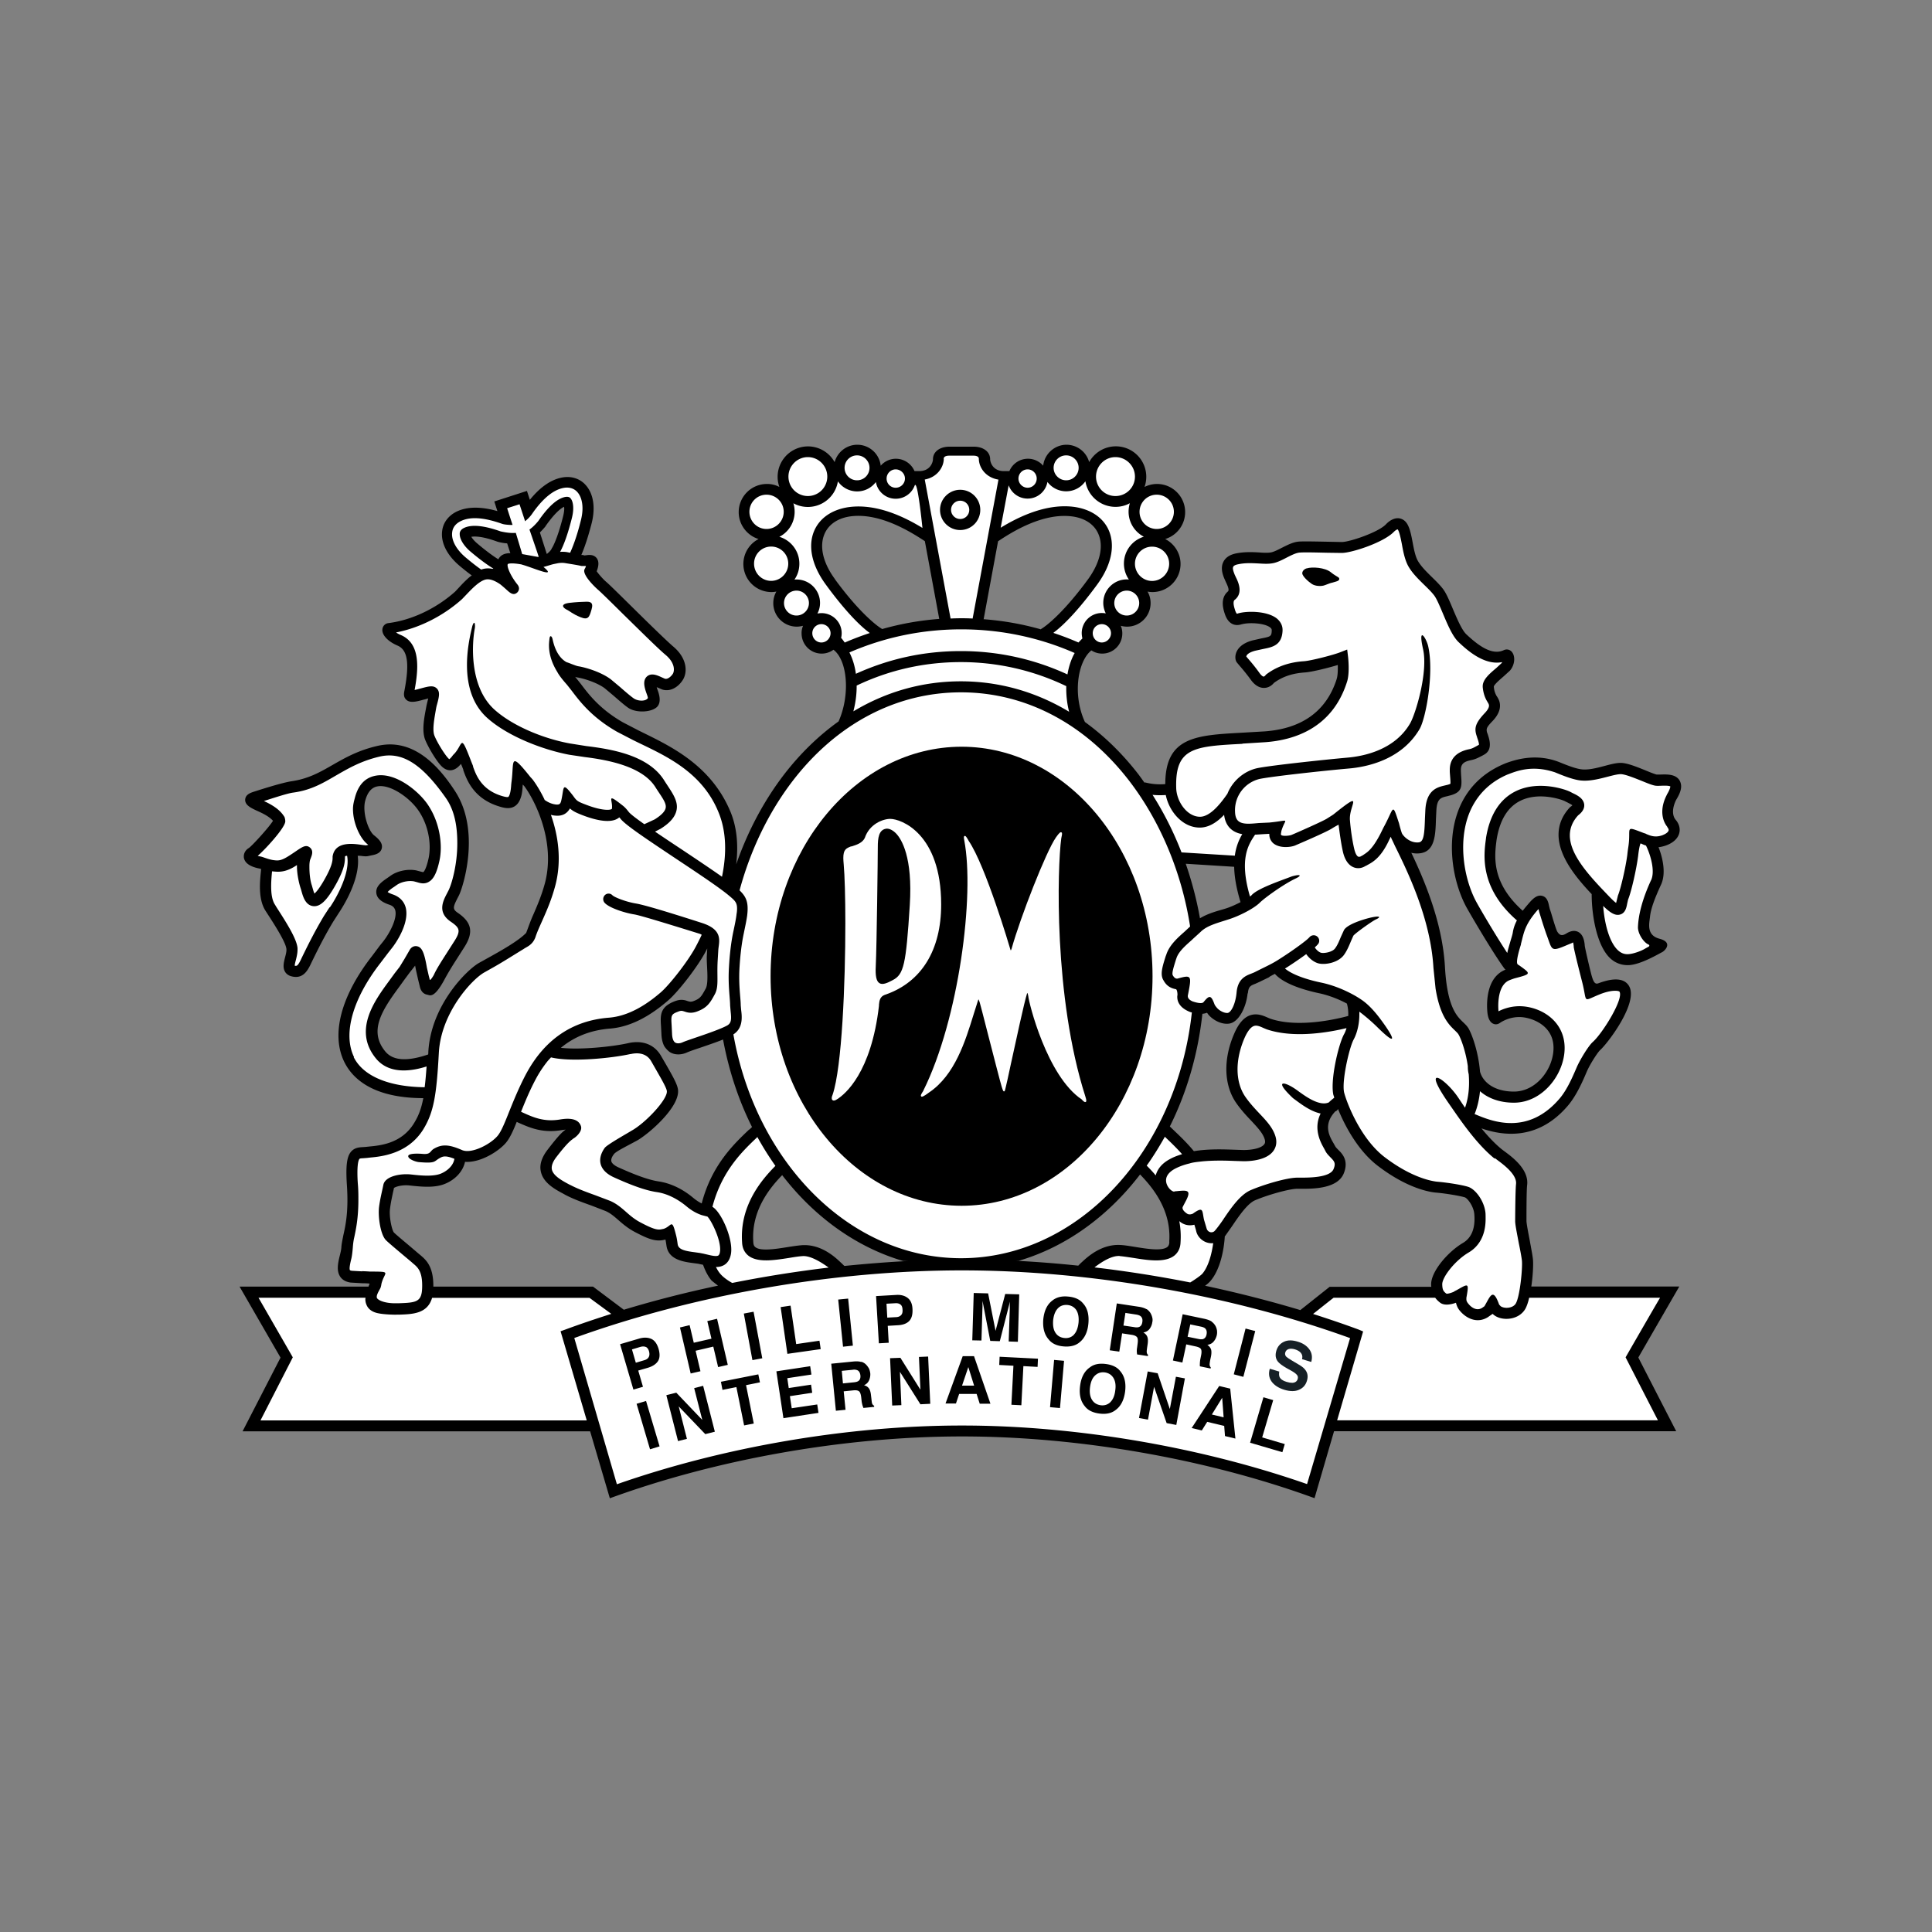 <svg xmlns="http://www.w3.org/2000/svg" id="Layer_1" viewBox="0 0 200 200"><rect x="0" y="0" width="200" height="200" fill="#808080" stroke="none"/><defs><style>.cls-2{fill:#fff}</style></defs><path d="M173.19 84.02c0-.41.14-.86.33-1.23.24-.39.51-.9.51-1.39 0-.2-.05-.4-.15-.59-.4-.69-1.32-.65-1.99-.63h-.4c-.18-.04-.65-.22-1.1-.41-.81-.33-1.72-.7-2.37-.78-.52-.07-1.17.1-1.92.3-.79.21-1.68.44-2.39.35-.65-.08-1.54-.44-2.33-.76-2.18-.84-4.18-.38-5.56.15-2.01.82-3.51 2.15-4.45 3.96-1.83 3.55-1.06 8.14.42 10.9.63 1.13 2.8 4.81 3.95 6.38.03.04.08.08.12.12h-.04c-1.64.67-1.88 2.61-1.88 3.71 0 .38.03.66.04.75.07.61.28.99.61 1.13.22.1.47.06.67-.08 0 0 .98-.73 2.33-.6 1.12.11 3.23.9 3.23 3.18 0 2.14-1.76 4.52-4.1 4.52-2.03 0-3.22-.97-3.51-2.07-.18-2.16-.89-4-1.22-4.52-.15-.23-.34-.41-.54-.6-.65-.63-1.64-1.58-1.87-5.73-.26-4.58-2.12-8.94-3.48-11.8.29.07.59.09.91.05 1.54-.19 1.59-1.91 1.64-3.57l.04-.82c.06-1.27.46-1.37 1.14-1.52l.41-.11c.88-.27 1.05-.67 1.05-1.36 0-.21-.02-.45-.04-.72l-.02-.41v-.12c0-.66.37-.87 1.05-1.01l.13-.03c.41-.1.61-.22 1.03-.43l.18-.1c.48-.26.61-.66.61-1.06s-.13-.78-.22-1.06l-.03-.08a.951.951 0 0 1-.08-.37c0-.22.14-.44.64-.95.57-.61.74-1.14.74-1.56 0-.46-.21-.78-.31-.94l-.03-.04c-.12-.21-.27-.51-.3-1 .05-.23.69-.77 1-1.04l.66-.6c.3-.34.45-.79.45-1.18 0-.3-.08-.57-.23-.75a.684.684 0 0 0-.89-.17l.05-.03c-1.26.61-2.74-.56-3.9-1.65-.46-.45-.94-1.58-1.37-2.59-.38-.9-.7-1.68-1.07-2.14-.32-.41-.72-.8-1.11-1.18-.54-.53-1.09-1.07-1.43-1.64-.29-.48-.44-1.28-.57-1.98-.14-.74-.28-1.43-.56-1.89-.27-.44-.63-.55-.87-.58-.69-.06-1.24.53-1.35.65-.83.83-3.76 1.81-4.55 1.81l-1.44-.03c-1.09-.02-2.32-.05-2.94-.02-.62.03-1.23.35-1.83.65-.41.21-.84.43-1.15.48-.31.05-.71.04-1.18 0-.67-.04-1.51-.08-2.41.1-.63.13-1.06.41-1.29.84-.36.67-.06 1.42.09 1.78l.15.34c.25.52.36.85.21.98-.81.69-.48 1.79-.37 2.16.12.4.33.94.81 1.19.31.16.66.16 1.06.02l-.04.02c.73-.2 2.32-.13 2.91.33.16.12.17.22.17.31-.02.61-.1.64-1.08.83l-.89.2c-1.11.29-1.54.84-1.7 1.25-.14.37-.13.78.06 1.04l.26.31c.41.47.8.95 1.17 1.46.51.72 1.04.87 1.39.86.44 0 .8-.25 1.01-.51 1.14-.85 2.38-1.03 3.23-1.09.7-.05 2.33-.45 3.39-.77v.34c0 .42-.03.82-.11 1.08l-.04.14c-1.08 3.24-3.57 5.02-7.39 5.31l-2.39.14c-4.76.26-7.93.43-7.93 5.32-.71.06-1.42 0-2.11-.18l-.04.04c-.19-.27-.39-.55-.59-.82-1.67-2.17-3.55-4-5.58-5.47-1.31-2.85-.73-6.31.67-7.41.33.21.7.33 1.12.33 1.15 0 2.08-.93 2.08-2.09 0-.28-.05-.55-.16-.79a2.433 2.433 0 0 0 3.09-2.34c0-.44-.11-.85-.32-1.2.16.03.33.05.51.05 1.61 0 2.91-1.31 2.91-2.91 0-1.12-.65-2.1-1.59-2.58a2.913 2.913 0 0 0-.84-5.7c-.46 0-.91.11-1.3.31a3.15 3.15 0 0 0-5.73-2.57 2.436 2.436 0 0 0-2.34-1.8c-1.25 0-2.29.96-2.42 2.17a2.084 2.084 0 0 0-3.5.56h-.56c-1.19 0-1.43-.97-1.43-1.23 0-.77-.7-1.3-1.7-1.3h-2.52c-1 0-1.7.53-1.7 1.3 0 .26-.24 1.23-1.44 1.23h-.47a2.098 2.098 0 0 0-1.93-1.28c-.62 0-1.19.28-1.57.72a2.437 2.437 0 0 0-2.42-2.17c-1.12 0-2.06.76-2.35 1.8a3.16 3.16 0 0 0-2.75-1.63 3.15 3.15 0 0 0-2.97 4.2c-.4-.21-.85-.32-1.3-.31a2.92 2.92 0 0 0-2.91 2.91c0 1.31.87 2.43 2.06 2.79a2.906 2.906 0 0 0 1.33 5.49c.18 0 .34-.02.51-.05-.21.36-.32.77-.32 1.2 0 1.34 1.09 2.43 2.43 2.43.23 0 .45-.04.65-.09-.1.25-.16.52-.15.79 0 1.16.93 2.09 2.08 2.09.46 0 .88-.15 1.22-.4 1.47 1.11 1.74 4.71.53 7.42-2.07 1.48-3.98 3.33-5.67 5.53-2.09 2.73-3.76 5.9-4.93 9.27.25-2.08.05-3.92-.61-5.49-2.11-5.02-6.59-6.92-9.57-8.41l-1.54-.8c-2.41-1.38-3.57-2.93-4.34-3.95l-.54-.68s-.05-.06-.07-.08c.06.01.12.04.18.05.87.14 2.18.6 2.88 1.13l.93.78c.79.69 1.33 1.15 1.63 1.32.83.46 2.22.37 2.8-.12.25-.21.33-.51.33-.81 0-.39-.14-.78-.2-.95-.04-.11-.08-.23-.11-.34.04.02.08.04.11.05l.5.21c.88.25 1.69-.34 2.11-1.03.5-.82.4-2.23-.97-3.4-.7-.59-2.73-2.58-4.35-4.18-1.29-1.27-2.3-2.27-2.63-2.55-.3-.25-.78-.8-.98-1.09.17-.45.29-.97 0-1.36-.32-.41-.83-.34-1.1-.3 0 0-.15.02-.16.02-.03 0-.06-.02-.06-.02l-.15-.03h-.12c.32-.74.69-1.82 1.07-3.29.41-1.63.18-3.08-.64-3.97-.58-.64-1.44-.92-2.35-.77-1.47.24-2.64 1.37-3.41 2.32l-.3-.92-.59.19-2.79.9.32 1c-1.19-.34-2.88-.62-4.26.07-.83.42-1.37 1.15-1.46 2-.15 1.2.51 2.5 1.8 3.59.48.4.89.73 1.27 1-.08.05-.15.11-.21.15-.39.33-.76.71-1.08 1.06l-.43.46c-1.94 1.73-4.46 2.95-6.89 3.26-.33.03-.59.27-.64.6-.1.59.53 1.29 1.56 1.73 1.04.44 1.25 1.8.74 4.54l-.02.11c-.05.24-.14.65.18.95.35.33.87.26 1.76.01l.17-.04c.12-.03.24-.07.35-.1-.04.14-.08.34-.12.49l-.06.26-.05.27c-.12.63-.27 1.4-.27 2.11 0 .42.05.8.18 1.14.35.87 1.2 2.25 1.69 2.74.3.3.62.44.95.43.48-.03.83-.37 1.04-.63l.03-.03c.06.13.13.31.24.59v.06c.35.96 1.04 2.95 3.74 3.76.48.15 1.05.28 1.54 0 .36-.21.59-.58.74-1.15.07-.28.1-.59.12-.89 0-.07.01-.15.02-.23.05.04.1.11.17.18.97 1.33 2.44 4.26 2.44 7.5 0 .83-.1 1.69-.32 2.53-.37 1.35-.82 2.37-1.21 3.27-.29.64-.5 1.27-.73 1.87-.82.86-2.79 1.95-4.09 2.67l-.79.44c-1.26.71-4.99 4.38-5.25 9.22 0 .09 0 .18-.02.26-2.21.75-3.66.64-4.45-.33-1.68-2.07-.41-4.14 1.42-6.62l.57-.79.57-.77s.5-.62.54-.69c.03.13.05.26.08.41l.22.98.19.78c.15.68.59.81.77.84.26.04.69.48 1.82-1.64.24-.45.7-1.23 1.22-2.03l.86-1.35c.9-1.47.69-2.48-.73-3.45-.56-.38-.52-.58-.04-1.52l.15-.29c.44-.89 2.27-6.67-.39-10.77-1.85-2.86-4.47-5.52-8.02-4.71-2.02.46-3.36 1.23-4.66 1.97-1.27.73-2.48 1.43-4.23 1.69-1.11.16-3.83 1.06-3.94 1.09-.36.12-.85.29-.89.81v.04c0 .56.62.85 1.4 1.2.91.41 1.29.74 1.48.96-.42.68-2.13 2.55-2.49 2.81-.33.19-.53.52-.53.86 0 .06 0 .11.01.17.11.57.7.95 1.76 1.13h.01v.18c-.13 1.19-.3 2.98.47 4.17l.16.25c.63.97 1.95 3 2 3.71.02.24-.06.55-.14.85-.13.52-.27 1.05 0 1.5.1.17.31.39.71.48 1.22.29 1.68-.7 2.05-1.49l.21-.43c.49-1 1.18-2.37 2.02-3.76l.54-.84c.96-1.44 2.27-3.94 1.99-5.97.2 0 .36.01.41.02.23.03.48.06.72 0l.23-.05c.42-.08 1-.19 1.13-.74.13-.54-.33-.98-.8-1.35-.59-.46-1.24-2.37-.91-3.59.24-.89.67-1.38 1.3-1.48 1.28-.22 3.27 1.14 4.21 2.51.81 1.18 1.16 2.6 1.16 3.79 0 .42-.04.81-.11 1.14-.29 1.31-.55 1.44-.55 1.44-.05.01-.22-.04-.33-.07l-.42-.11c-.91-.17-2 .07-2.7.6l-.23.16c-.54.37-1.29.86-1.18 1.61.09.68.82 1.01 1.36 1.19.42.14.53.38.59.55.25.87-.61 2.46-1.26 3.27l-.33.41-.8 1.07c-3.23 4.14-4.27 8.13-2.88 10.97.84 1.71 2.94 3.74 8.18 3.75-.22 1.15-.52 1.89-.99 2.64-1.28 2.05-3.45 2.26-4.62 2.37l-.38.04-.29.02c-.35.02-.82.05-1.18.45-.46.51-.58 1.49-.45 3.48.18 2.65-.12 4.1-.36 5.16-.08.41-.18.86-.21 1.23 0 .23-.09.61-.17.93-.1.4-.2.84-.2 1.26 0 .33.07.64.26.92.23.33.59.52 1.06.59l1.2.07c.25 0 .57.01.77.04 0 .01-.01.05-.01.05-.04.08-.07.17-.1.26H24.8s3.95 6.85 4.24 7.35c-.27.52-3.93 7.63-3.93 7.63h35.98l2.04 6.93c11.13-4.07 24.39-6.4 36.43-6.4h.06c12.04 0 25.32 2.32 36.46 6.39l2.02-6.93h35.42s-3.66-7.11-3.92-7.63c.28-.5 4.24-7.35 4.24-7.35h-15.32c.17-1.13.22-2.31.17-2.81-.04-.42-.19-1.16-.33-1.95-.15-.78-.34-1.76-.34-2.04 0-.77 0-3.19.07-3.71.19-1.6-1.51-2.87-2.34-3.48l-.28-.21c-.74-.6-1.46-1.38-2.11-2.17 2.05.71 5.82 1.41 9.03-2.45.86-1.06 1.46-2.46 1.82-3.3l.06-.14c.32-.75 1.13-2 1.38-2.22.77-.68 4.01-4.93 2.98-6.64-.7-1.17-2.56-.49-3.17-.27-.35.13-.52-.11-.75-1-.19-.74-.63-2.63-.66-2.91v-.06c-.04-.34-.12-1.06-.68-1.35-.36-.18-.77-.12-1.23.17-.23.14-.42.19-.57.14-.18-.06-.33-.26-.41-.44-.16-.38-.43-1.3-.59-1.84l-.14-.42-.07-.29c-.08-.39-.2-.92-.71-1.05-.5-.13-.92.25-1.27.64-.27.31-.52.6-.75.9-3.3-2.95-2.92-5.7-2.7-7.37.33-2.04 1.16-3.38 2.47-4.02 1.92-.95 4.31-.11 4.6.05l.28.14c.12.07.37.18.49.28-.04.04-.08.09-.18.15l-.05.04-.04.04c-.84.91-1.16 1.87-1.16 2.82 0 2.31 1.96 4.59 3.43 6.15v.03c0 2.11.51 5.33 1.95 6.64.56.51 1.29.74 2.02.67 1.25-.12 3-1.18 3.3-1.32.3-.14 1.19-1.02-.24-1.4-1.43-.37-1.05-1.66-.99-2.3.09-.84.5-1.91 1.13-3.28.2-.43.28-.9.28-1.39 0-.9-.26-1.83-.53-2.51.23-.02.48-.08.75-.17.74-.26 1.24-.71 1.39-1.26.03-.12.05-.24.05-.36 0-.36-.14-.73-.42-1.05-.19-.23-.27-.53-.27-.85ZM52.74 57.26c-.5.03-.84.17-1.07.5-.03.04-.05.09-.08.14-.47-.29-1.18-.79-2.16-1.62-.35-.29-.53-.53-.64-.71.42-.07 1.22-.04 2.72.51h.03l.04.02c.32.08.63.13.92.15l.33 1.02h-.1Zm76.44 45.57c.06-.71.28-.8.77-.99l.4-.18.64-.31c.92-.44-.15.05.99-.54 0 0 .01.01.01.02.99 1.1 3.26 1.71 4.52 1.98 1.1.23 2.14.66 2.92 1.08.11.38.16.83.14 1.28-1.17.32-5.19 1.27-8.08.28l-.24-.1c-.5-.22-1.16-.51-1.91-.22-.63.25-1.16.88-1.6 1.93-1.13 2.63-1.04 5.3.24 7.13.49.7 1.04 1.3 1.53 1.81.66.71 1.24 1.32 1.42 1.97.07.27.01.4-.06.49-.27.36-1.11.59-2.15.59l-.91-.03c-1.17-.04-2.72-.1-4.22.15-.75-.91-1.52-1.63-2.17-2.25l-.32-.31c1.74-3.48 2.91-7.44 3.37-11.66.17-.02.33-.05.48-.11.07.09.13.18.13.18.45.54 1.31 1.04 2.11.95 1.04-.1 1.82-1.71 1.96-3.13Zm-6.36-13.41 4.94.31c.02.98.21 2.18.66 3.66-.52.27-1.1.53-1.6.68-.61.19-1.7.44-2.6.99-.34-1.92-.84-3.81-1.47-5.64h.08Zm-20.99-25.34 1.49-8.05c1.28-.85 4.56-2.98 7.67-2.57 1.21.16 2.14.72 2.61 1.6.7 1.31.35 3.1-.97 4.91-2.42 3.31-4.23 4.78-4.85 5.14l-.03.04c-1.93-.55-3.92-.9-5.94-1.05h.01Zm-15.39-4.12c-1.33-1.81-1.68-3.6-.98-4.91.47-.87 1.39-1.44 2.61-1.6 3.11-.4 6.38 1.73 7.67 2.57l1.49 8.05c-2 .15-3.98.5-5.91 1.05l-.04-.03c-.61-.36-2.44-1.83-4.85-5.13ZM56.6 57.34l-.71-2.22c.19-.19.37-.38.56-.61l.02-.02v-.02c.92-1.31 1.54-1.82 1.92-2.01 0 .06.02.1.02.17 0 .2-.03.46-.11.79-.61 2.44-1.13 3.27-1.14 3.28l-.03.04-.02.05c-.08.18-.26.37-.51.56Zm8 78.26-3.21-2.41H44.86v-.08c0-2.04-.77-2.69-1.33-3.17l-.17-.14-1.08-.92c-.61-.51-1.29-1.08-1.5-1.29-.17-.19-.43-1.21-.43-2.08 0-.14.01-.29.03-.43.08-.64.22-1.24.31-1.68 0 0 .07-.28.09-.42.15-.12.8-.35 1.63-.26 1.33.15 2.61.25 3.63-.16 1.1-.44 1.89-1.31 2.1-2.29 1.6.12 3.52-1.11 4.25-1.99.39-.47.73-1.21 1.1-2.14l.11.05c1.26.56 2.55 1.13 4.53.8.17-.03.31-.04.43-.05-.35.22-.81.69-1.89 2.1-.48.63-.73 1.24-.73 1.82 0 .15.02.29.05.43.26 1.19 1.49 1.84 2.39 2.32l.12.07c.81.43 1.77.78 2.7 1.11l1.45.56c.51.21.9.55 1.35.94.47.41 1 .87 1.75 1.26 1.37.72 2.14 1.01 3.04.79 0 0 .05-.02.1-.02.04.2.08.49.1.61.19 1.49 1.77 1.69 2.82 1.83l.45.06.52.11c.22.62.51 1.19.89 1.64 0 0 .37.3.66.52-3.28.69-6.53 1.52-9.74 2.49Zm12.96-18.68c-1.59 1.51-3.89 3.69-4.92 7.66-.25-.12-.54-.3-.89-.59-1.11-.93-2.36-1.51-3.57-1.69-1.22-.18-2.84-.86-4.13-1.44-.43-.19-.7-.42-.76-.63-.06-.23.08-.52.27-.76.2-.27 1.18-.75 2.33-1.37 1.18-.63 4.58-3.54 4.29-5.35-.09-.54-.51-1.29-1.19-2.48l-.54-.93c-.67-1.2-1.92-1.7-3.44-1.35-1.43.33-4.86.72-6.95.48 1.41-1.17 3.1-1.83 5.07-1.99 2.31-.18 4.35-1.46 6.02-2.9 1-.85 3.06-3.46 3.94-5.15l.12-.24c0 .14-.01.27-.02.42l-.02.33c-.05.83.23 2.74-.11 3.39-.45.82-.57 1.04-1.26 1.3-.27.1-.39.07-.62 0-.28-.1-.67-.22-1.25-.01-1.63.59-1.58 1.46-1.5 2.65l.04.77c.02.56.14.96.29 1.25.08.13.27.39.56.61.59.38 1.32.27 1.8.05.17-.08.72-.28 1.31-.47.78-.27 1.68-.57 2.42-.87.6 3.24 1.62 6.31 3 9.06l-.28.27Zm9.84 14.12c-.14-.13-.27-.26-.29-.28l-.1-.09c-.54-.51-1.99-1.88-3.95-1.77-.44.03-.97.11-1.53.2-1.19.19-2.8.45-3.34 0-.09-.07-.2-.19-.21-.54-.23-3.32 1.82-5.7 2.99-6.91 3.31 4.3 7.64 7.45 12.53 8.89h.5c-2.18.11-4.38.29-6.58.51Zm33.65-2.5c0 .34-.12.47-.2.54-.56.46-2.17.19-3.35 0-.56-.09-1.09-.18-1.54-.2-1.96-.1-3.41 1.26-3.96 1.77-.13.11-.26.25-.38.37-2.17-.23-4.35-.4-6.53-.51h.39c4.89-1.44 9.23-4.61 12.54-8.93 1.16 1.2 3.26 3.59 3.02 6.95Zm16.62 4.65-3.06 2.43c-3.2-.96-6.5-1.8-9.86-2.52.21-.15.44-.35.57-.51 1-1.18 1.39-3.22 1.47-4.61.01-.02.03-.02.05-.05l.69-.98c.67-.99 1.59-2.36 2.4-2.7 1.26-.54 3.53-1.19 4.37-1.19h.24c1.28.01 3.91.04 4.57-1.6.53-1.33-.16-2.03-.59-2.45-.13-.13-.26-.26-.31-.37l-.15-.27c-.44-.75-1.13-1.94.17-3.32.04-.01.07-.03.11-.05a.47.47 0 0 0 .17-.2c.7 1.73 2.06 4.31 4.11 5.88 3.08 2.36 5.41 2.73 6.06 2.78 1.05.09 2.53.35 2.96.49.26.08.91.9.98 1.74.12 1.45-.28 2.45-1.18 2.98-1.56.92-3.29 2.94-3.29 4.28 0 .1 0 .17.02.26h-10.53Z"/><path d="m128.6 76.98 2.4-.15c2.98-.22 6.85-1.45 8.39-6.09l.04-.12c.31-.89.14-2.47.12-2.64l-.09-.74-.69.27c-.72.29-3.06.89-3.79.94-.57.04-2.3.17-3.85 1.33l-.08.06-.06.08s-.11.12-.18.12c-.07 0-.24-.1-.44-.39-.53-.74-.99-1.26-1.24-1.55l-.11-.13c0-.14.19-.42.93-.61l.82-.18c.96-.19 1.94-.38 2-1.91v-.06c0-.47-.22-.88-.6-1.19-1.01-.79-3.06-.78-3.93-.54h-.02l-.03.01c-.09.04-.13.04-.15.04 0 0-.11-.08-.22-.48-.09-.28-.12-.48-.12-.62 0-.25.09-.32.14-.35.36-.3.48-.66.48-1.02 0-.51-.24-1.02-.39-1.32l-.12-.26c-.06-.16-.18-.45-.18-.66 0-.06.02-.12.04-.16.06-.11.24-.2.52-.25.75-.16 1.47-.11 2.11-.08.51.03.99.06 1.43-.02.48-.08.99-.34 1.47-.59.49-.25 1-.51 1.39-.52.57-.04 1.83 0 2.85.02l1.46.02c1 0 4.26-1.05 5.37-2.16.14-.15.32-.27.41-.28 0 .01.03.03.03.03.17.28.29.9.41 1.49.14.8.32 1.7.7 2.35.41.7 1.03 1.3 1.62 1.88.38.37.74.72 1.01 1.07.27.34.59 1.12.91 1.87.49 1.16.99 2.36 1.62 2.97.76.71 2.61 2.47 4.53 2.08-.03.03-.04.07-.06.1l-.55.51c-.7.59-1.41 1.19-1.41 1.89v.08c.07.76.3 1.23.48 1.52l.04.07c.06.1.13.2.13.34 0 .17-.1.41-.43.76-.72.76-.97 1.24-.97 1.72 0 .24.06.48.16.76l.02.08c.07.19.18.52.18.67v.06l-.04.02-.18.1c-.38.21-.48.26-.75.33l-.1.02c-1.29.28-1.95 1-1.95 2.13v.2l.03.41c.02.25.04.51.04.68 0 .07 0 .11-.01.15-.03.02-.08.04-.24.09l-.33.08c-.77.18-1.92.45-2.02 2.58l-.04.84c-.05 1.63-.13 2.41-.63 2.47-.95.11-1.65-.7-1.75-.93-.09-.21-.28-.93-.3-1.03-.72-2.2-.49-1.67-1.52.26-.15.26-.3.62-.53 1.04-.82 1.52-1.33 1.73-1.69 1.99l-.24.13c-.07.04-.19.04-.25.02-.13-.06-.29-.29-.41-.8-.2-.85-.37-1.98-.45-3.04-.07-1.54 1.56-3.14-1.73-.51 0 0-.42.27-.66.42-.43.27-2.94 1.38-3.65 1.68-.25.1-1.09.17-1.1-.05 0-.03 0-.12.04-.28 0-.03 0-.05.01-.08.4-1.39 1.04-1.1-1.24-.87l-1.09.05-.34.03c-.59.05-1.39.12-1.79-.24-.22-.19-.33-.52-.34-.98a3.321 3.321 0 0 1 2.57-3.38c1.4-.28 6.78-.86 9.16-1.07 1.96-.16 5.51-.92 7.37-4.08.67-1.15 1.51-5.84.9-8.56-.19-.87-1.09-2.22-.54.26.55 2.38-.77 6.75-1.35 7.73-1.6 2.72-4.75 3.37-6.48 3.52-2.35.21-7.8.79-9.28 1.08-1.28.26-2.56 1.21-3.14 2.66-.52.74-1.71 2.42-2.88 2.38-1.36-.04-2.42-1.66-2.42-3.04-.11-4.14 1.92-4.25 6.86-4.51Zm-7.92 5.32c.34 1.68 1.7 3.33 3.45 3.37.98.03 1.84-.54 2.59-1.32.07.62.31 1.12.69 1.46.36.32.78.47 1.19.54a5.73 5.73 0 0 0-.77 2.23l-5.52-.34c-.81-2.1-1.82-4.1-3-5.96.44.05.9.05 1.38.02Zm-6.62-15.79c-.52 0-.94-.43-.94-.96s.42-.94.94-.94.95.43.95.94-.43.96-.95.96Zm2.58-2.79c-.71 0-1.29-.58-1.29-1.29s.58-1.29 1.29-1.29 1.29.58 1.29 1.29-.58 1.29-1.29 1.29Zm4.39-5.36c0 .98-.8 1.78-1.77 1.78s-1.77-.8-1.77-1.78.79-1.77 1.77-1.77 1.77.79 1.77 1.77Zm-1.29-7.15c.98 0 1.78.79 1.78 1.77s-.8 1.78-1.78 1.78a1.775 1.775 0 0 1 0-3.55Zm-4.27-3.89c1.11 0 2.02.91 2.02 2.02s-.9 2.01-2.02 2.01-2.01-.9-2.01-2.01.9-2.02 2.01-2.02Zm-5.1-.18c.71 0 1.29.58 1.29 1.29s-.58 1.29-1.29 1.29-1.3-.58-1.3-1.29.58-1.29 1.3-1.29Zm-3.99 1.45c.52 0 .94.43.94.95s-.42.95-.94.95-.95-.43-.95-.95.42-.95.95-.95Zm-1.98 1.69.02-.03a2.085 2.085 0 0 0 4.01-.36 2.426 2.426 0 0 0 3.93-.07 3.16 3.16 0 0 0 3.11 2.65c.54 0 1.05-.13 1.49-.38-.08.27-.13.57-.13.88 0 1.13.65 2.11 1.58 2.59a2.908 2.908 0 0 0-1.55 4.43c-.07 0-.15-.01-.22-.01-1.34 0-2.43 1.09-2.43 2.43 0 .39.1.76.26 1.09a2.078 2.078 0 0 0-2.49 2.04c0 .19.03.38.07.55-.11.11-.29.3-.41.42-.85-.37-1.71-.7-2.59-.99l.04-.05c.98-.72 2.55-2.3 4.52-5 1.52-2.09 1.9-4.22 1.04-5.84-.64-1.18-1.87-1.94-3.48-2.16-2.94-.38-5.86 1.11-7.58 2.16l.82-4.36Zm6.11 19.54c-3.47-1.6-7.18-2.42-11.03-2.42s-7.44.79-10.88 2.35c-.11-.83-.35-1.59-.67-2.21 3.67-1.59 7.56-2.39 11.59-2.39s8.02.82 11.73 2.45c-.36.63-.61 1.4-.75 2.23Zm.18 3.87c-3.43-2.07-7.24-3.16-11.22-3.16s-7.73 1.07-11.13 3.11c.23-.89.35-1.8.34-2.67 3.39-1.62 7.02-2.43 10.79-2.43s7.49.84 10.91 2.49c-.02.88.07 1.79.3 2.67Zm-13-26.19c0-.28.35-.33.56-.33h2.52c.21 0 .56.04.56.33 0 .82.63 1.92 2.03 2.15l-2.67 14.36.02.02a22.94 22.94 0 0 0-2.31 0v-.02l-2.67-14.37c1.35-.25 1.97-1.34 1.97-2.15Zm-4.97 1.09c.52 0 .96.43.96.95s-.43.95-.96.95-.94-.43-.94-.95.42-.95.94-.95Zm-4-1.45c.71 0 1.29.58 1.29 1.29s-.57 1.29-1.29 1.29-1.29-.58-1.29-1.29.58-1.29 1.29-1.29Zm-5.09.18c1.11 0 2.01.91 2.01 2.02a2.01 2.01 0 0 1-4.02 0c0-1.11.9-2.02 2.01-2.02Zm-6.05 5.66c0-.98.79-1.77 1.77-1.77s1.78.79 1.78 1.77-.8 1.78-1.78 1.78-1.77-.8-1.77-1.78Zm2.25 7.15c-.98 0-1.77-.8-1.77-1.78s.79-1.77 1.77-1.77 1.77.79 1.77 1.77-.8 1.78-1.77 1.78Zm2.62 3.59c-.71 0-1.29-.58-1.29-1.29s.58-1.29 1.29-1.29 1.29.58 1.29 1.29-.58 1.29-1.29 1.29Zm2.58 2.79c-.52 0-.94-.43-.94-.96s.43-.94.94-.94.95.43.95.94-.42.96-.95.96Zm2.41 0c-.15-.21-.27-.38-.37-.48.04-.15.06-.31.06-.48 0-1.15-.94-2.08-2.09-2.08-.14 0-.28.02-.42.04.18-.34.27-.71.27-1.09 0-1.34-1.09-2.43-2.43-2.43-.07 0-.15 0-.22.01.33-.47.51-1.03.51-1.65 0-1.31-.87-2.42-2.07-2.78.94-.48 1.58-1.46 1.58-2.59 0-.31-.04-.6-.13-.88a3.15 3.15 0 0 0 4.61-2.27c.45.65 1.2 1.04 1.99 1.04.8 0 1.49-.38 1.94-.97.17.98 1.02 1.73 2.05 1.73.9 0 1.66-.56 1.96-1.35s.81 4.37.81 4.37c-1.72-1.05-4.64-2.54-7.58-2.16-1.61.22-2.84.98-3.48 2.16-.87 1.62-.49 3.74 1.04 5.84 1.97 2.7 3.53 4.28 4.52 5l.05.04c-.88.29-1.75.62-2.6.99Zm-5.42 14.38c4.55-5.95 10.75-9.22 17.46-9.22s12.9 3.27 17.46 9.22c3.23 4.23 5.41 9.53 6.26 15.02l-.59.55c-.75.66-1.59 1.42-1.89 2.41l-.04.09c-.25.79-.42 1.35-.42 1.82 0 .26.05.5.2.73.35.64.86.81 1.26.89.1 0 .17.31.17.54v.09c-.02.05-.02.11-.02.17 0 .45.21 1.11 1.3 1.55.07.03.14.04.21.06-1.56 14.31-11.68 25.44-23.89 25.44-11.56 0-21.24-9.97-23.57-23.17 1.03-.66.89-1.85.8-2.56l-.04-.46c0-.71-.23-2.03-.13-3.82.06-1.07.19-2.41.43-3.54.15-.74.3-1.42.37-1.95.15-1.3-.07-1.89-.79-2.58 1.11-4.12 2.97-8.02 5.46-11.28Zm36.69 39.77c.68-.95 1.29-1.95 1.88-2.99l.08.09c.52.49 1.1 1.05 1.7 1.72-.46.14-.9.3-1.3.53-.85.46-1.27 1.07-1.43 1.67-.33-.4-.66-.74-.93-1.01Zm-2.81 9.37c.39.03.89.11 1.43.19 1.55.25 3.3.52 4.26-.26.39-.33.6-.78.62-1.36.05-.78 0-1.51-.13-2.19.44.39.99.52 1.56.37.05.16.11.37.16.54l.04.17c.15.58.67 1.06 1.28 1.18.16.03.32.04.47.02-.15 1.11-.49 2.41-1.11 3.15-.16.19-.82.65-1.27.92-3.28-.65-6.59-1.17-9.91-1.56.67-.51 1.73-1.23 2.61-1.18Zm22.16-16.63c.02.07.04.15.06.24-.2.15-.39.31-.56.48-.92.42-2.3-.55-2.97-1.03l-.09-.06c-1.46-1.13-2.8-1.37-.65.65l.08.06c.57.41 1.66 1.3 2.78 1.53-.8 1.63.05 3.08.38 3.66l.11.21c.13.27.34.47.52.66.39.4.59.59.33 1.22-.37.91-2.63.89-3.49.89h-.26c-1.12 0-3.57.75-4.82 1.29-1.07.45-2.02 1.81-2.79 2.95-.18.29-.84 1.2-1.01 1.33-.11.07-.22.1-.36.08a.535.535 0 0 1-.4-.35l-.28-.94c-.21-.94-.03-1.44-1.16-.63-.32.13-.49.06-.59 0-.27-.18-.58-.47-.44-.73l.25-.48c.7-1.28.21-1.23-.89-1.12-.11 0-.2.02-.26.04-.14.03-.58-.25-.77-.77-.22-.61.07-1.16.83-1.58.47-.25.98-.43 1.53-.56.39-.13.95-.17 1.27-.21 1.2-.12 2.43-.09 3.38-.05l.95.03c.85 0 2.38-.14 3.06-1.04.22-.29.44-.78.25-1.48-.26-.93-.96-1.67-1.7-2.45-.48-.51-.98-1.05-1.42-1.68-1.05-1.51-1.09-3.76-.13-6.03.31-.73.65-1.18.98-1.31.28-.11.59 0 1.02.2l.31.13c2.88.99 6.63.28 8.28-.12-.07.23-.15.45-.26.64-.59 1.08-1.47 4.89-1.08 6.35Zm-72.79-4.28c.7-.16 1.65-.15 2.16.77l.55.96c.46.81 1 1.73 1.05 2.08.13.84-2.24 3.36-3.69 4.14-.34.22-2.5 1.42-2.74 1.76-.15.21-.47.7-.47 1.29 0 .14.02.28.06.42.16.55.63 1.01 1.39 1.35 2.01.91 3.38 1.37 4.44 1.52 1 .15 2.06.66 3.01 1.44.65.55 1.2.8 1.62.94l.58.15c.37.35 1.32 2.21 1.32 3.38 0 .1 0 .19-.02.27-.01.14-.07.31-.17.38-.2.12-.7.01-1.11-.09l-.43-.1-.35-.07-.49-.07c-1.03-.13-1.76-.27-1.83-.85-.04-.3-.08-.56-.13-.78-.49-1.99-.43-1.12-1.29-.81-.07.02-.13.03-.19.04-.44.11-.85.04-2.23-.69-.63-.33-1.08-.72-1.52-1.11-.48-.42-.98-.85-1.64-1.13l-1.53-.58c-.89-.32-1.81-.66-2.54-1.04l-.13-.06c-.71-.38-1.67-.89-1.82-1.56-.07-.36.08-.8.48-1.31 1.36-1.77 1.61-1.75 1.74-1.9.22-.1.97-.73.79-1.28-.15-.45-.61-.96-2.17-.69-1.64.27-2.74-.21-3.88-.73l-.15-.07c.41-1.02.87-2.15 1.49-3.32.36-.69.79-1.34 1.28-1.95l.33-.36c2.14.52 6.42.06 8.23-.35Zm8.86 22.04c.3 0 .6-.06.87-.23.36-.23.58-.62.67-1.14.25-1.52-1.01-4.34-1.92-4.86.96-3.7 3.11-5.76 4.61-7.18l.04-.05c.57 1.04 1.2 2.04 1.87 2.99-1.26 1.28-3.72 3.98-3.45 7.91.02.57.23 1.03.62 1.36.95.78 2.7.5 4.25.26.53-.09 1.04-.17 1.43-.19.82-.04 1.93.66 2.66 1.19-3.34.4-6.69.93-9.98 1.59-.42-.23-.93-.58-1.24-.95-.17-.2-.31-.43-.44-.69ZM48.22 57.72c-.99-.83-1.52-1.81-1.41-2.62.05-.49.36-.89.86-1.14.99-.5 2.39-.41 4.29.26.16.06.45.1.85.12h.25s-.48-1.46-.56-1.73c.24-.08 1.05-.33 1.28-.41l.58 1.76.2-.18c.24-.21.45-.47.6-.7 1.09-1.54 2.18-2.41 3.23-2.58.54-.09 1.03.06 1.36.42.36.39.55 1 .55 1.71 0 .39-.06.81-.17 1.24-.45 1.82-.89 2.86-1.11 3.35l-.3-.06c-.21-.04-.4-.04-.58-.04-.06 0-.11.01-.16.01.13-.23.64-1.18 1.22-3.5.09-.36.14-.7.14-1.01 0-.47-.1-.84-.29-1.05-.04-.05-.17-.18-.51-.13-.82.14-1.76.96-2.81 2.49-.34.41-.63.68-.92.89.12.34.73 2.13.73 2.13s.13.38.23.7h-.1c-.62-.11-1.15-.21-1.61-.29-.03-.08-.05-.16-.07-.23l-.59-1.96h-.14c-.39.02-.84-.03-1.39-.15h-.02c-1.76-.63-3.04-.75-3.83-.36-.26.13-.4.31-.43.53v.11c0 .52.43 1.23 1.14 1.82 1.05.89 1.82 1.42 2.34 1.74-.04.02-.08.03-.12.02a2.21 2.21 0 0 0-.85 0c-.1.02-.19.05-.29.08-.51-.36-1.03-.77-1.59-1.24Zm8.16 25.07c-.41-.85-.84-1.56-1.23-2.08v-.02l-.03-.01c-.06-.07-.11-.14-.18-.2-2.23-2.79-1.71-1.71-1.98.39-.02.15-.04.32-.05.49-.02.25-.05.51-.1.71-.07.3-.16.41-.2.43-.04.02-.18.04-.65-.1-2.14-.64-2.69-2.2-2.99-3.04v-.06c-.09-.23-.18-.44-.25-.63-1.08-2.78-.77-1.67-1.67-.66-.09.08-.17.17-.24.27l-.08.1c-.13.15-.19.19-.22.21a.506.506 0 0 1-.09-.08c-.35-.35-1.14-1.59-1.45-2.36-.07-.18-.1-.42-.1-.69 0-.62.15-1.4.24-1.93l.05-.28.04-.18c.26-.93.38-1.43.02-1.8-.36-.35-.83-.23-1.67 0l-.16.04c-.21.06-.35.09-.47.12.15-.82.27-1.66.27-2.44 0-1.45-.39-2.69-1.69-3.25-.22-.09-.37-.18-.5-.27 2.45-.47 4.91-1.73 6.83-3.45l.46-.48c.6-.63 1.35-1.41 2-1.55.39-.08.88.08 1.47.48.15.11.47.39.68.58.35.32.71.65 1.11.28.04-.04.38-.38 0-.84-.7-.87-1.12-1.88-.98-2.1 0 0 .21-.18 1.47.05h-.05c1.02.25 3.82 1.53 2.27.25.33-.08.67-.2 1.02-.29l.49-.1c.26-.04.52-.05.78 0 .69.11 1.19.19 1.55.27l.1.02h.46c-.02.06-.04.13-.08.22a.64.64 0 0 0-.1.22c-.09.69 1.43 2.03 1.45 2.04.29.25 1.4 1.34 2.57 2.5 1.73 1.69 3.67 3.62 4.42 4.24 1.03.88.88 1.69.74 1.93-.2.31-.55.6-.83.52l-.32-.14c-.46-.21-1.08-.5-1.54-.09-.2.18-.28.43-.28.7 0 .34.12.73.26 1.11.07.19.11.32.12.42-.19.33-.91.35-1.38.09-.25-.14-.96-.75-1.47-1.2l-.98-.82c-.99-.75-2.56-1.23-3.38-1.36-.17-.03-.44-.14-.69-.23-.17-.07-.35-.14-.52-.19-1.1-.61-1.38-2.09-1.45-2.39-.07-.32-.28-.46-.32-.03-.04.42-.27 1.68.81 3.43.18.34.51.77 1 1.32l.49.62c.83 1.1 2.08 2.76 4.69 4.25l1.6.83c2.98 1.49 7.3 3.12 9.04 7.84.64 1.76.74 3.88.23 6.34-1.18-.83-2.72-1.86-4.22-2.86-.88-.58-1.84-1.22-2.71-1.81l.58-.3c.99-.62 1.51-1.24 1.65-1.94.2-1.02-.57-1.93-1.28-3.06-1.65-2.65-5.56-3.25-8.08-3.56l-1.7-.27c-2.67-.49-5.85-1.77-7.77-3.48-2.71-2.42-2.33-7.04-2.06-8.42.06-.31 0-.99-.25-.27-.37 1.52-1.63 6.7 1.55 9.54 2.08 1.86 5.65 3.26 8.47 3.8l1.61.24c2.31.29 5.95.93 7.32 3.12.59.94 1.17 1.62 1.06 2.15-.07.36-.45.75-1.13 1.18l-1.08.5c-.84-.59-1.47-1.07-1.63-1.29-.14-.18-.34-.43-.57-.61-1.85-1.46-1.01-.56-1.16.32-.2.15-1.08.18-2.66-.43-.93-.35-.97-.4-1.36-.94-1.14-1.48-.92-.88-1.19.37-.09.44-.16.59-.6.54-.42-.05-.82-.23-1.19-.5ZM34.11 93.93l-.57.88c-.86 1.43-1.56 2.82-2.06 3.84l-.22.45c-.41.89-.51.92-.75.87 0-.14.07-.41.12-.59.08-.33.17-.7.17-1.06v-.16c-.07-.93-1.07-2.53-2.18-4.25l-.15-.25c-.32-.48-.4-1.2-.4-1.92 0-.55.05-1.1.09-1.52v-.02c.61.05 1.34.19 2.58-.65v.12c0 .8.2 1.76.41 2.37l.06.21c.15.53.39 1.44 1.19 1.55.69.09 1.33-.47 2.16-1.88 1.07-1.82 1.15-2.58 1.15-3.19v-.06l.04-.05s.08-.02.18-.03c.33 1.6-.88 4.01-1.78 5.34Zm2.54 15.5c-1.17-2.39-.15-6.04 2.74-9.75l.79-1.04.33-.42c.59-.73 1.56-2.3 1.56-3.65 0-.22-.02-.44-.08-.65-.18-.63-.63-1.08-1.3-1.32-.33-.11-.49-.21-.56-.26.13-.16.47-.41.65-.52l.27-.19c.45-.33 1.21-.5 1.81-.39l.3.08c.33.1.78.24 1.24-.04.49-.28.82-.94 1.09-2.17.35-1.58.07-3.95-1.22-5.84-.97-1.41-3.32-3.32-5.33-2.98-.76.13-1.74.57-2.19 2.25-.11.41-.21.77-.21 1.21 0 1.48.75 3.06 1.5 3.64.03.03.06.05.08.07-.07.02-.2.04-.22.05-.04 0-.19-.02-.3-.03-.69-.08-2.91-.56-3.17 1.19v.12c0 .34-.05.91-.98 2.5-.47.79-.75 1.09-.9 1.21-.08-.16-.15-.44-.19-.57l-.08-.28c-.18-.52-.25-1.26-.25-1.88v-.16c0-.13.02-.5.1-.67.08-.21.19-.46.19-.7 0-.19-.07-.38-.27-.53-.49-.36-.93.11-2.02.81-.9.59-1.19.59-1.72.52-.33-.04-.84-.22-1.13-.32-.22-.07-.38-.08-.5-.12.82-.72 2.67-2.74 2.84-3.48.04-.15-.03-.47-.08-.56-.29-.46-.76-1.01-2.12-1.64.96-.3 2.38-.78 3.02-.87 1.97-.26 3.26-1.09 4.63-1.88 1.22-.7 2.49-1.42 4.34-1.85 2.3-.53 4.33.73 6.81 4.24 1 1.39 1.22 3.14 1.22 4.75 0 2.22-.58 4.21-.91 4.87l-.14.27c-.23.44-.51.97-.51 1.52 0 .49.22 1 .91 1.46.52.36.78.61.78.95 0 .25-.12.54-.38.96l-.85 1.33c-.54.84-1.05 1.64-1.3 2.19-.05.13-.41.7-.45.56-.05-.21-.11-.43-.11-.43l-.19-.83c-.3-1.77-.59-2.13-1.05-2.21-.25-.04-.57.06-.76.44l-.51.88-.5.82-.52.67-.56.77c-1.49 2.03-3.76 5.1-1.39 8.02 1.46 1.81 3.96 1.26 5.26.85-.06.83-.12 1.54-.2 2.15-3.63-.04-6.34-1.11-7.34-3.11Zm.84 22.18-1.06-.06c-.14-.02-.19-.05-.2-.06-.11-.16.05-.83.14-1.19.08-.34.12-.77.15-1.11.02-.3.06-.71.15-1.09.19-.89.43-2.05.43-3.89 0-.48 0-1-.05-1.59-.04-.49-.05-.89-.05-1.22 0-1.05.14-1.35.21-1.43.04-.05.17-.06.38-.07l.39-.03.34-.04c1.16-.11 3.89-.37 5.48-2.89 1.11-1.8 1.39-3.57 1.63-7.97.23-4.13 3.4-7.56 4.68-8.29l.78-.44c1.03-.57 2.28-1.37 3.33-2.01.3-.22.89-.38 1.2-1.19.19-.59.47-1.18.78-1.88.41-.93.88-1.99 1.27-3.43.71-2.64.31-5.26-.44-7.38.14.04.28.07.43.08.71.08 1.22-.18 1.54-.74.32.29.66.45 1.33.71 1.33.51 2.99.91 3.78.21.04.05.08.09.13.15.48.62 2.48 1.96 5.72 4.12 2.24 1.49 4.55 3.02 5.56 3.88.56.47.78.68.78 1.29 0 .16-.01.34-.05.56-.05.48-.19 1.15-.34 1.85-.25 1.17-.39 2.55-.45 3.71-.11 1.81.12 3.16.12 3.89l.05.6c.03.27.05.48.05.67 0 .41-.1.65-.39.82-.62.35-2.12.87-3.21 1.24-.76.26-1.2.41-1.42.51-.19.09-.54.17-.77.02-.24-.16-.31-.59-.32-.91l-.04-.82c-.07-1.12-.08-1.19.76-1.5.24-.08.34-.05.56.02.29.1.69.23 1.31 0 1.08-.4 1.37-.93 1.85-1.81.41-.78.19-1.71.28-3.41l.07-1.17c.07-.86.55-2.06-1.71-2.78-3.82-1.23-6.04-1.88-6.82-2.01-1.04-.17-2.24-.65-2.44-.86a.543.543 0 0 0-.78 0 .58.58 0 0 0 0 .81c.51.53 2.1 1.03 3.05 1.18.48.08 2.03.53 6.66 1.97.11.03.22.07.32.14-.18.39-.37.77-.57 1.15-.8 1.54-2.77 4.04-3.68 4.82-1.5 1.29-3.33 2.45-5.36 2.61-3.8.3-6.69 2.28-8.61 5.9-.72 1.37-1.26 2.71-1.7 3.8-.44 1.11-.83 2.08-1.2 2.52-.73.88-2.72 1.92-3.7 1.48-1.33-.58-2.06-.62-2.89-.14-.46.26-.3.62-1.2.54-.31-.03-1.44-.09-1.47.22-.03.32.77.6 1.09.63 1.75.15 1.55-.06 2.14-.4.32-.18.58-.33 1.55.06-.12.76-.82 1.3-1.42 1.54-.84.33-2.19.18-3.08.08-1.11-.12-2.71.19-2.86 1.1l-.1.47c-.1.46-.25 1.09-.34 1.79-.12.98.13 2.86.72 3.45.24.24.92.81 1.57 1.36l1.06.89.18.16c.48.4.98.82.93 2.5-.04 1.47-.6 1.55-2.37 1.61h-.24c-1.15.04-1.82-.27-1.98-.44-.34-.22.21-.95.29-1.18.04-.13.07-.25.08-.36.31-1.32 1.18-1.28-1.22-1.3-.25-.02-.51-.03-.8-.04Zm-10.52 15.42 3.34-6.52s-2.8-4.87-3.55-6.17h11.08s-.02.1-.02.15c0 .25.06.49.19.73.22.39.63.64 1.2.74.54.11 1.55.15 1.94.13h.24c1.36-.05 2.87-.11 3.34-1.74h16.29c.07.05 1.17.86 2.26 1.66-1.62.52-3.21 1.05-4.77 1.63l-.48.17 2.71 9.23H26.97Zm108.33 6.6c-11.02-3.85-23.94-6.06-35.69-6.06h-.06c-11.77 0-24.68 2.22-35.69 6.08l-4.41-15.14c12.29-4.45 26.83-7 40.1-7h.07c13.27 0 27.85 2.56 40.14 7.01l-4.45 15.1Zm22.63-18.19c.14-.27.27-.66.37-1.1h13.55c-.77 1.3-3.57 6.17-3.57 6.17s2.68 5.23 3.35 6.52h-33.21l2.69-9.2-.48-.2c-1.54-.57-3.11-1.1-4.7-1.61 1.02-.81 2.05-1.63 2.13-1.68h10.51c.13.18.29.34.52.52.43.32 1.14.18 1.63 0 .07.29.18.58.43.86.62.73 1.74 1.34 2.88.63 0 0 .28-.2.49-.34.4.41 1.11.59 1.8.49.71-.1 1.29-.48 1.6-1.04Zm-3.18-15.55.3.23c.65.48 1.99 1.49 1.89 2.44-.08.72-.09 3.81-.09 3.85 0 .35.15 1.09.37 2.26.15.72.29 1.48.33 1.84.07.82-.2 3.61-.62 4.4-.18.33-.55.43-.76.46-.4.06-.73-.07-.83-.16l-.15-.16c-.65-1.82-.92-.85-1.52.17l-.24.17c-.65.41-1.25-.2-1.41-.41-.16-.18-.22-.32-.22-.47v-.16c.29-1.63.22-1.48-1.07-.76-.07.03-.15.07-.22.12h.02c-.14.07-.7.27-.81.2-.3-.23-.41-.39-.42-.97 0-.74 1.32-2.45 2.73-3.28.82-.48 1.76-1.48 1.76-3.48 0-.19 0-.38-.01-.58-.11-1.26-1.03-2.48-1.77-2.73-.62-.21-2.24-.46-3.23-.54-.39-.04-2.53-.32-5.45-2.55-2.47-1.89-3.88-5.53-4.18-6.66-.04-.16-.06-.37-.06-.63 0-1.47.65-4.17 1.04-4.88.38-.71.59-1.66.59-2.58v-.3c.71.53 1.43 1.17 1.89 1.63 2.07 2.03 1.7 1.1.63-.4-.5-.7-1.3-1.78-2.26-2.44-.86-.6-2.49-1.45-4.25-1.81-1.71-.36-3.06-.89-3.71-1.45.14-.08.26-.16.37-.23.06-.04.99-.64 1.83-1.26.29.42.77.83 1.27.96.72.18 2.08-.08 2.66-.91.31-.44.52-.96.7-1.39 0 0 .24-.55.26-.58.26-.3 1.93-1.49 2.32-1.67.53-.24.39-.35-.12-.27-.61.08-2.79.68-3.18 1.37l-.33.72c-.16.39-.34.84-.59 1.17-.26.38-1.12.54-1.45.46-.24-.06-.53-.34-.65-.56.18-.16.31-.3.38-.4a.57.57 0 0 0-.2-.77.578.578 0 0 0-.78.18v-.02c-.17.23-1.54 1.24-2.75 2.02-.83.54-1.01.64-2.3 1.27l-.64.32-.32.13c-.54.21-1.37.53-1.49 1.95-.11 1.19-.57 2.07-.93 2.11-.37.03-.89-.26-1.12-.55 0 0-.17-.19-.23-.33-.36-.99-.54-.98-1.14-.24-.19.23-.91 0-1.15-.08-.23-.11-.56-.3-.46-.68.39-1.99.39-2.09-1.07-1.68-.22.04-.37-.11-.5-.33-.12-.21.06-.78.33-1.65l.03-.08c.2-.69.9-1.31 1.57-1.9.31-.3.74-.67 1.04-.96.66-.58 1.6-.82 2.75-1.19 1.08-.33 2.66-1.12 3.3-1.76.46-.46 2.42-1.89 3.72-2.5.59-.28.56-.48-.41-.21-1.26.48-3.45 1.22-4.13 1.9-.05.06-.12.12-.21.19-1.14-3.88-.17-5.36.48-6.34l.05-.07h.11l.3-.02s.56-.04 1.06-.06c-.02.46.2.76.35.92.64.61 1.85.48 2.33.28.03-.02 3.23-1.37 3.84-1.78.22-.14.46-.27.65-.37.09.71.25 1.93.45 2.81.24 1.04.72 1.44 1.08 1.59.39.17.84.13 1.23-.11l.13-.06c.45-.27 1.37-.6 2.29-2.53.08-.18.16-.32.22-.45.03.05.03.09.06.15.03.08.16.33.18.38l.19.41c1.3 2.63 3.7 7.53 3.99 12.64l.22 2.14c.46 2.85 1.37 3.73 2.01 4.34.16.16.29.28.36.4.22.35.74 1.67.97 3.3v.07c0 .25.03.51.09.75.09 1.13.02 2.35-.38 3.47-.27-.39-.49-.73-.66-.98-1.33-2.03-4.03-3.77-.97.61.96 1.37 2.7 4.03 4.69 5.64Zm2.69-22.14c.11-.42.17-.7.28-1.08.21-.71.54-1.43 1.5-2.52.02-.01.03-.02.05-.04l.07.31.13.41c.19.64.48 1.52.64 1.96.6 1.59.38 1.78 2.16 1.02l.46-.19c.05-.03.08-.04.12-.06.03.12.05.31.06.38v.08c.05.4.71 3 .87 3.62.57 2.21-.03 2.04 1.81 1.3 1.28-.52 2-.38 2.06-.28.45.75-1.76 4.31-2.76 5.2-.45.39-1.34 1.86-1.67 2.63l-.06.14c-.34.78-.89 2.09-1.65 3.02-3.33 3.98-7.12 2.4-8.73 1.73l-.13-.05c.31-.77.48-1.57.56-2.37.79.7 1.98 1.19 3.51 1.19 3 0 5.25-2.99 5.25-5.66s-2.21-4.12-4.26-4.31c-1.12-.1-2.04.23-2.59.51 0-.1-.02-.29-.02-.55 0-.83.15-2.26 1.16-2.67.15-.06.42-.16.56-.2 1.72-.45 1.66-.46.5-1.3-.07-.05-.11-.06-.17-.11-.02-.02-.03-.03-.05-.04-.04-.05-.06-.14-.06-.25 0-.47.28-1.4.41-1.8Zm13.47-6.62c-.9 1.96-1.31 3.59-1.35 4.87 0 .67.59 1.57 1.1 1.78.11.06.1.16-.01.23-.09.04-.4.22-.4.22-.37.22-1.13.5-1.64.54-.42.04-.78-.09-1.11-.39-.92-.84-1.41-2.82-1.54-4.6.79.78 1.29 1.03 1.76.89.55-.16.65-.74.73-1.15l.09-.4c.33-.79.86-3.12 1.04-4.52.04-.39.14-1.07.25-1.29.02 0 .04.01.08.03l.07.03c.11.05.25.11.41.16.26.51.7 1.67.7 2.68 0 .33-.05.65-.17.91Zm1.67-5.53c.07.08.16.21.16.32 0 .02 0 .04-.01.06-.04.14-.23.33-.66.49-.74.26-1.26.03-1.64-.13l-.07-.04c-.06-.02-.11-.04-.16-.05-2.11-.8-1.33-.61-1.63 1.38-.04.26-.08.54-.11.85-.18 1.38-.7 3.58-.97 4.22l-.16.65-.03.12c-.16-.11-.41-.34-.81-.76l-.4-.42c-1.85-1.93-3.58-3.95-3.58-5.81 0-.71.25-1.41.85-2.07.42-.32.64-.66.64-1.03v-.07c-.06-.66-.71-.98-1.2-1.21l-.23-.12c-.41-.23-3.24-1.24-5.63-.09-1.67.81-2.72 2.44-3.11 4.86v.04c-.23 1.66-.71 5.09 3.2 8.49-.21.39-.35.79-.42 1.22-.03.22-.14.56-.25.93-.11.4-.25.82-.33 1.22-1.15-1.74-2.72-4.4-3.21-5.3-1.39-2.59-1.99-6.8-.42-9.83.78-1.5 1.99-2.62 3.63-3.33.9-.34 2.52-1.05 4.94-.24.85.35 1.82.74 2.62.84.92.11 1.93-.15 2.82-.38.58-.15 1.18-.31 1.5-.26.48.06 1.37.42 2.07.7.56.23 1.01.41 1.31.47.18.04.4.03.66.02.25-.01.81-.03.96.07 0 .07-.03.3-.34.82h-.01v.03c-.31.59-.48 1.19-.48 1.77 0 .6.18 1.16.54 1.59" class="cls-2"/><path d="M135.31 58.83c.45-.15 1.86-.12 2.51.45.25.21.59.39.72.48.13.09.22.33-.26.45s-.75.21-1.11.36c-.36.15-1.02.12-1.37-.12-.36-.24-.99-.8-.99-1.11s.36-.51.51-.51m-76.66 4.28c.27.11.62.46 1.43.78.81.33.92-.01 1.15-.81.24-.79-.24-.79-.54-.79s-1.12.04-1.69.11c-1.19.13-.61.59-.36.7M99.4 51.83c.52 0 .94.42.94.95s-.42.95-.94.95-.95-.43-.95-.95.42-.95.95-.95Zm2.08.95c0-1.15-.94-2.08-2.08-2.08s-2.09.93-2.09 2.08.93 2.09 2.09 2.09 2.08-.94 2.08-2.09m-1.95 72.04h.02c10.89 0 19.76-10.67 19.76-23.76s-8.87-23.75-19.76-23.76h-.02c-10.9.01-19.76 10.67-19.76 23.76s8.87 23.75 19.76 23.76"/><path d="M99.54 78.34c10.33.01 18.73 10.2 18.73 22.72s-8.4 22.71-18.74 22.72c-10.33 0-18.73-10.2-18.73-22.72s8.4-22.71 18.73-22.72Z"/><path d="M95.59 112.91c-.22.33-.32.5-.23.59.06.06.18.07.82-.41 2.67-1.8 3.75-5.3 4.62-8.12l.45-1.42s.03-.07.04-.1c.02.03.06.11.13.32.06.18.41 1.56.82 3.16.59 2.29 1.32 5.14 1.45 5.55.14.43.16.5.25.5.08 0 .09-.08.13-.25l.06-.25c.05-.16.23-1.02.49-2.22.56-2.56 1.39-6.43 1.7-7.42 0 0 .02-.04.02-.05.01 0 .07.07.11.34.04.6 1.91 8.27 5.54 10.69l.02.03c.15.15.28.29.39.22.07-.04.09-.15-.04-.55-3.31-10.32-2.9-23.82-2.5-26.72l.03-.16c.06-.27.09-.43-.02-.48-.09-.04-.21.03-.56.53-1.02 1.45-3.69 8.29-4.58 11.49-.02.06-.06.17-.09.21-.02-.02-.04-.06-.08-.21-.02-.08-2.53-8.57-4.28-11.13l-.07-.13c-.18-.3-.26-.42-.36-.38-.08.03-.09.13-.03.45 1.09 5.67-.55 18.49-4.24 25.92m-7.44-25.28.05-.02c.53-.17 1.08-.36 1.33-.86.48-1.45 1.88-1.98 2.64-1.98 1.11 0 5.27 1.5 5.27 8.86 0 4.72-2.03 8.02-5.73 9.32l-.12.04c-.5.19-.55.63-.59 1.02v.11c-.8 6.93-3.51 9.16-4.33 9.67-.22.15-.38.18-.48.09-.06-.04-.08-.12-.08-.2 0-.13.06-.29.09-.35.97-2.85 1.32-11.54 1.32-17.78 0-2.7-.07-4.95-.17-6.07-.02-.25-.04-.47-.04-.65 0-.87.27-1.01.82-1.22Zm2.89 14.14c.33.22.85-.02 1.39-.31 1.14-.59 1.37-1.61 1.76-7.75.32-5-.87-6.84-1.39-7.4-.32-.34-.67-.53-.99-.53-.85.07-.93 1.02-.93 1.9 0 1.08-.11 10.19-.21 12.31-.06 1.03.06 1.58.37 1.78" class="cls-2"/><path d="m68.27 149.73-.98.3-1.39-4.71.98-.29 1.4 4.7Zm.7-5.3 1.04-.26 2.69 2.82-.84-3.29.93-.24 1.21 4.75-.99.25-2.75-2.87.85 3.36-.92.23-1.21-4.75Zm9.53-2.16.17.83-1.44.29.8 3.97-1 .2-.8-3.97-1.44.29-.16-.84 3.89-.77Zm5.52.02-2.52.38.15 1.02 2.31-.35.12.84-2.31.35.19 1.25 2.64-.39.13.87-3.63.55-.73-4.85 3.5-.53.13.87Zm5.15-1.32c.19.06.36.16.49.3.11.11.2.24.29.39.07.14.11.31.14.5.02.23-.02.47-.11.7-.1.24-.27.42-.54.54.24.06.41.18.52.34.11.16.18.41.21.75l.04.32c.02.22.04.37.06.45.04.12.11.21.22.26v.12l-1.11.11c-.04-.11-.07-.19-.09-.25-.04-.14-.07-.28-.09-.41l-.05-.46c-.04-.31-.11-.51-.22-.6-.12-.1-.32-.13-.6-.1l-.99.1.19 1.91-1 .1-.48-4.87 2.32-.23c.34-.03.59-.01.78.05Zm-2.03.93.12 1.31 1.1-.11c.22-.02.37-.06.47-.12.19-.11.26-.31.24-.58-.03-.29-.14-.48-.33-.56a.889.889 0 0 0-.48-.04l-1.12.11Zm5-1.3 1.07-.04 2.07 3.3-.15-3.39.95-.04.22 4.89-1.02.05-2.12-3.36.15 3.45-.95.04-.22-4.89Zm7.52-.21h1.17l1.7 4.92h-1.11l-.32-1.01h-1.81l-.33.99h-1.08l1.78-4.9Zm-.07 3.05h1.25l-.6-1.92-.65 1.92Zm7.86-2.79-.04.85-1.47-.08-.21 4.05-1.03-.05.21-4.04-1.47-.08.04-.85 3.96.2Zm2.28 5.11-1.03-.09.42-4.89 1.03.09-.42 4.89Zm5.75.21c-.42.33-.97.45-1.67.36-.69-.09-1.2-.34-1.52-.77-.44-.53-.59-1.23-.48-2.09.11-.89.45-1.53 1-1.91.41-.33.96-.45 1.66-.36.7.09 1.2.34 1.52.77.43.51.59 1.21.48 2.09-.12.88-.44 1.51-.99 1.91Zm-.54-.82c.27-.26.45-.67.51-1.21.08-.54.01-.97-.19-1.3-.2-.32-.49-.51-.89-.57-.4-.05-.73.06-1.01.32s-.45.66-.52 1.21c-.07.54 0 .98.2 1.3.2.33.5.51.9.57.4.05.73-.06 1.01-.32m3.85-3.18 1.04.19 1.26 3.7.63-3.34.93.17-.89 4.82-1-.19-1.3-3.76-.63 3.4-.93-.17.9-4.82Zm7.42 1.51 1.13.27.54 5.17-1.08-.26-.08-1.05-1.76-.42-.56.89-1.05-.25 2.85-4.35Zm-.77 2.95 1.22.29-.15-2.02-1.07 1.73Zm5.36-1.78.99.29-1.14 3.86 2.34.69-.25.84-3.34-.98 1.38-4.71Zm-62.7-3.74c-.21.31-.56.54-1.07.69l-.97.28.49 1.68-.99.29-1.38-4.7 2.01-.59c.47-.13.87-.11 1.22.04.35.16.59.5.75 1.01.16.56.14.99-.06 1.3Zm-1.26-1.47c-.15-.07-.34-.07-.56-.01l-.87.26.4 1.38.87-.26c.22-.06.38-.17.46-.32.09-.15.1-.35.04-.59-.07-.25-.19-.4-.34-.47m4.65 2.76-1.11-4.77 1-.24.43 1.82 1.83-.42-.43-1.82 1.01-.24 1.11 4.77-1 .23-.5-2.12-1.83.43.5 2.12-1 .23Zm7.4-1.58-1.01.19-.89-4.82 1.01-.19.9 4.82Zm1.92-5.3 1.02-.15.58 3.98 2.41-.35.13.87-3.45.49-.7-4.85Zm7.47 3.99-1.02.11-.5-4.88 1.03-.1.49 4.87Zm5.81-2.53c-.27.26-.67.4-1.2.42l-1 .06.1 1.75-1.02.06-.29-4.89 2.1-.12c.48-.03.87.08 1.17.31.31.24.48.62.5 1.15.03.58-.09.99-.36 1.26Zm-.89-1.73c-.13-.1-.31-.15-.54-.13l-.9.05.08 1.44.91-.05c.23-.01.4-.08.52-.21.12-.12.17-.31.15-.56-.01-.26-.08-.44-.22-.54m10.83-1.09 1.47.04-.14 4.91-.95-.03.11-3.32v-.4c0-.17.02-.3.02-.4l-1.05 4.09-.99-.03-.8-4.14v.4c0 .17 0 .31-.01.4l-.1 3.3-.95-.02.15-4.9 1.49.04.77 3.88 1-3.82Zm7.71 5.01c-.4.34-.96.48-1.65.42-.7-.06-1.21-.3-1.54-.72-.45-.51-.63-1.2-.56-2.08.09-.89.4-1.54.93-1.94.41-.34.96-.49 1.64-.42.7.06 1.22.3 1.55.71.45.49.63 1.18.55 2.08-.08.88-.39 1.53-.92 1.95Zm-.57-.81c.26-.28.41-.69.47-1.23.05-.55-.03-.98-.23-1.3-.21-.31-.52-.49-.92-.53-.4-.03-.74.08-1 .36-.26.28-.42.68-.48 1.23-.04.54.03.98.25 1.3.21.32.52.49.92.53.4.04.73-.08.99-.35m7.52-2.64c.16.1.29.24.4.41.08.14.14.29.18.45.04.15.05.33 0 .52-.03.23-.12.45-.27.66-.15.2-.37.33-.65.38.21.12.35.28.41.45.07.18.08.44.03.78l-.05.33c-.03.22-.05.38-.04.45 0 .13.05.23.14.31l-.03.12-1.11-.17c-.01-.11-.02-.2-.03-.27 0-.14 0-.28.03-.42l.06-.46c.04-.3.02-.52-.07-.64-.09-.11-.27-.2-.55-.24l-.99-.15-.29 1.89-.99-.14.73-4.85 2.31.35c.33.05.58.14.75.24Zm-2.2.4-.2 1.3 1.09.16c.21.04.37.04.49 0 .2-.06.33-.23.37-.5.05-.29-.01-.5-.19-.64-.1-.07-.25-.13-.46-.16l-1.11-.17Zm8.93.9c.16.11.29.26.39.43.08.14.13.3.16.46.02.16.02.33-.02.52-.06.23-.15.44-.32.64-.15.19-.38.31-.66.35.2.13.33.3.39.48.05.18.05.44-.02.77l-.07.32c-.04.22-.06.37-.06.45 0 .13.04.24.12.31l-.02.12-1.11-.23c0-.11-.01-.2 0-.27 0-.14.02-.29.04-.43l.09-.44c.06-.31.05-.52-.02-.65-.08-.12-.27-.21-.55-.27l-.97-.21-.4 1.88-.98-.21 1.01-4.79 2.29.48c.33.08.57.17.73.29Zm-2.21.27-.28 1.29 1.08.22c.2.05.38.05.49.03.2-.06.34-.22.39-.48.06-.29 0-.5-.15-.64-.09-.08-.24-.14-.44-.18l-1.1-.23Zm5.49 5.44-.99-.26 1.22-4.74 1 .26-1.23 4.74Z"/><path d="M132.43 141.98c-.04.22-.03.4.02.54.1.24.35.42.73.53.23.07.43.1.59.1.3-.01.5-.15.57-.41.04-.16.02-.3-.09-.42-.11-.13-.3-.27-.57-.42l-.47-.26c-.45-.26-.75-.48-.91-.67-.26-.32-.31-.7-.17-1.16.13-.42.39-.73.78-.91.39-.19.88-.19 1.47 0 .5.15.89.41 1.16.78.27.37.34.81.2 1.31l-.95-.29c.07-.29.01-.52-.19-.72-.13-.12-.31-.22-.53-.29-.26-.08-.48-.09-.66-.04-.19.06-.31.18-.36.36-.05.16-.01.32.11.44.09.08.27.21.56.38l.74.44c.34.19.57.39.7.59.22.31.26.67.13 1.09-.13.43-.4.74-.82.92-.4.18-.91.18-1.52 0-.61-.19-1.05-.48-1.32-.86-.27-.39-.33-.83-.18-1.32l.96.29Z" style="fill:#162026"/></svg>